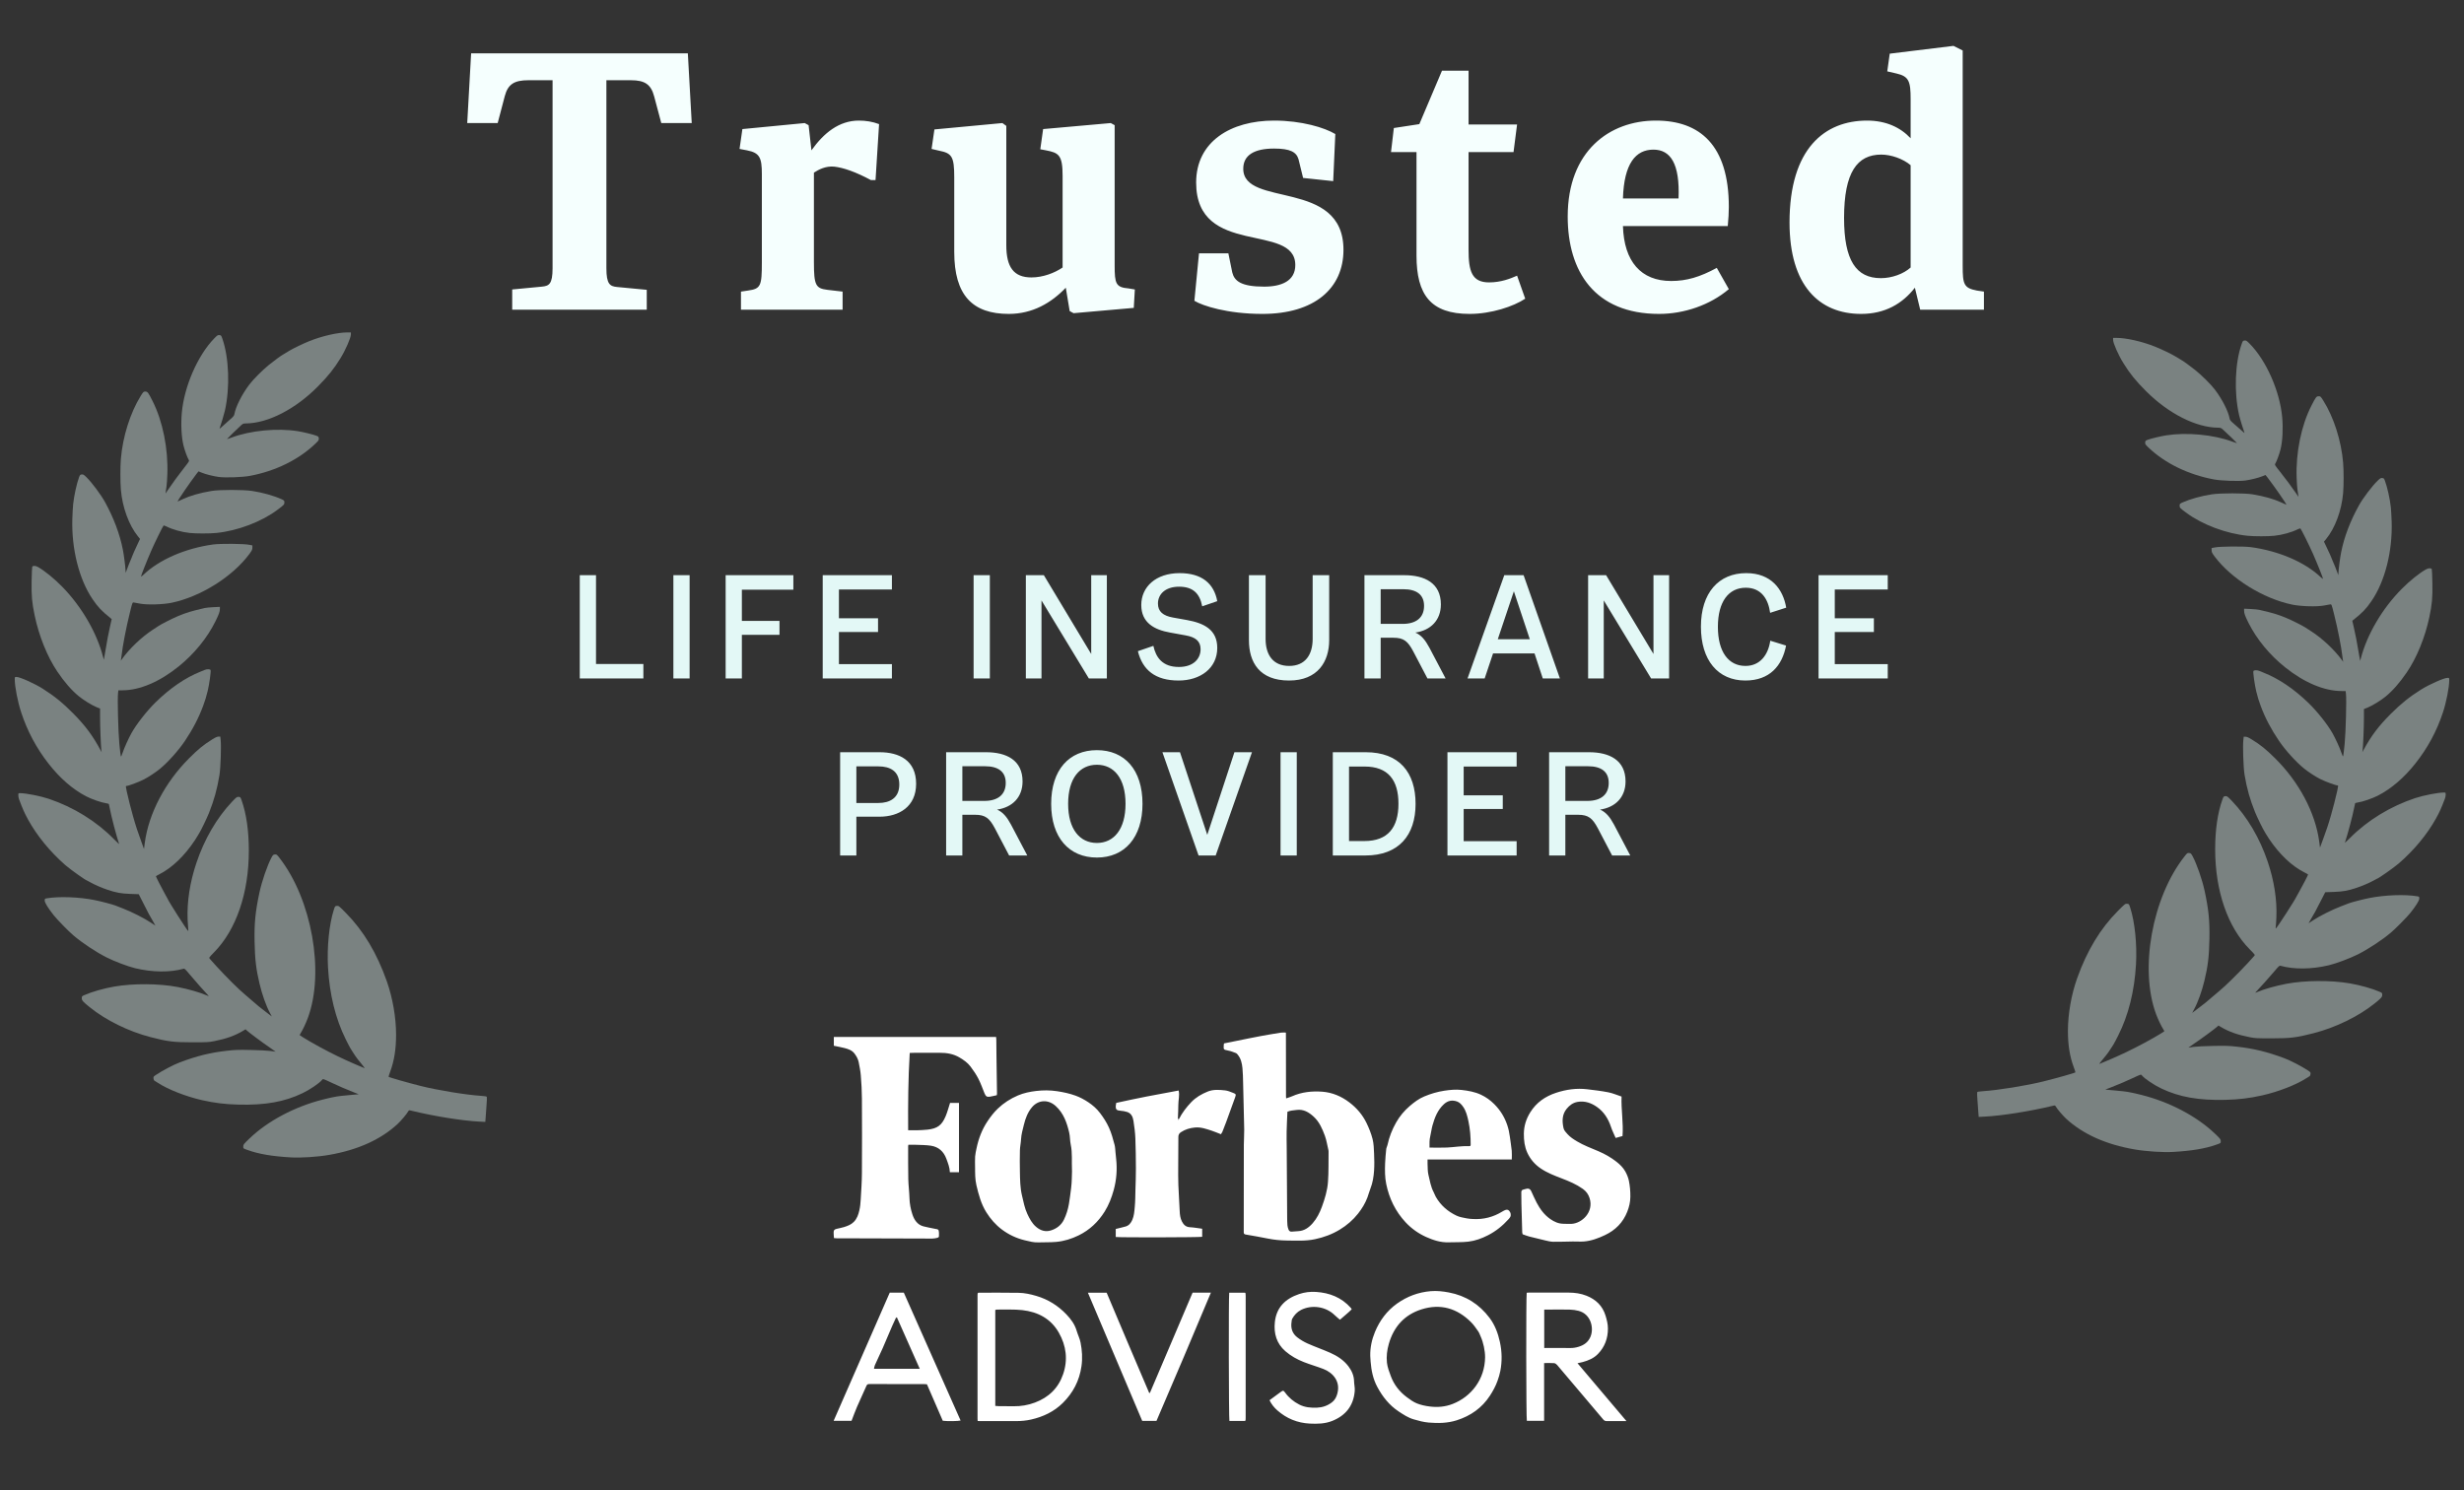 <svg width="167" height="101" viewBox="0 0 167 101" fill="none" xmlns="http://www.w3.org/2000/svg">
<rect x="0" y="0" width="167" height="101" fill="#333333" stroke="none"/>
<path opacity="0.4" d="M19.704 78.455C18.441 78.382 17.543 78.229 16.796 77.96C16.476 77.849 16.487 77.856 16.487 77.713C16.487 77.587 16.514 77.552 16.91 77.173C18.135 75.994 19.966 75.022 21.855 74.541C22.148 74.468 22.451 74.394 22.526 74.384C22.602 74.37 22.743 74.346 22.836 74.325C22.933 74.307 23.301 74.265 23.659 74.234L24.312 74.175L23.986 74.046C23.466 73.84 23.005 73.645 22.526 73.418C21.859 73.105 21.897 73.119 21.828 73.202C21.645 73.429 20.998 73.868 20.499 74.105C19.281 74.691 17.977 74.921 16.177 74.879C15.251 74.855 14.539 74.767 13.692 74.576C12.601 74.328 11.383 73.851 10.688 73.394C10.612 73.345 10.519 73.286 10.481 73.265C10.437 73.241 10.409 73.181 10.402 73.105C10.392 72.99 10.405 72.972 10.574 72.861C11.004 72.571 11.779 72.167 12.188 72.014C13.345 71.578 14.26 71.351 15.385 71.226C15.932 71.163 16.16 71.156 17.003 71.174C17.588 71.184 18.121 71.212 18.328 71.24C18.517 71.271 18.675 71.289 18.679 71.289C18.682 71.285 18.49 71.149 18.249 70.985C17.815 70.692 16.889 70.002 16.727 69.852L16.642 69.772L16.469 69.877C15.929 70.201 15.341 70.414 14.525 70.574C14.167 70.647 14.029 70.654 13.045 70.654C11.761 70.654 11.352 70.602 10.189 70.299C8.709 69.915 7.164 69.152 6.083 68.277C5.608 67.893 5.543 67.82 5.543 67.663C5.543 67.538 5.55 67.527 5.725 67.451C6.21 67.235 7.026 67.001 7.745 66.876C9.032 66.653 10.801 66.666 12.047 66.907C12.787 67.053 13.534 67.266 13.992 67.465C14.16 67.538 14.177 67.534 14.081 67.44C13.926 67.287 13.169 66.429 12.859 66.056C12.577 65.715 12.508 65.649 12.446 65.666C11.517 65.927 10.326 65.913 9.156 65.631C8.644 65.506 7.745 65.164 7.202 64.889C6.486 64.523 5.587 63.927 4.971 63.404C4.665 63.146 3.86 62.323 3.643 62.044C3.254 61.553 3.03 61.187 3.03 61.047C3.03 60.929 3.041 60.918 3.144 60.898C3.973 60.751 5.364 60.8 6.427 61.016C6.826 61.096 7.642 61.309 7.814 61.379C7.88 61.406 8.127 61.501 8.365 61.595C8.946 61.821 9.79 62.25 10.199 62.525C10.381 62.651 10.533 62.748 10.533 62.745C10.533 62.738 10.45 62.595 10.354 62.424C10.099 61.989 10.096 61.981 9.731 61.26L9.404 60.615L8.822 60.594C8.203 60.573 7.88 60.514 7.281 60.312C6.909 60.19 6.393 59.963 6.117 59.806C6.004 59.744 5.911 59.691 5.904 59.691C5.825 59.691 4.772 58.942 4.424 58.639C3.388 57.732 2.504 56.648 1.905 55.561C1.65 55.094 1.537 54.839 1.289 54.173C1.262 54.104 1.241 53.982 1.241 53.905C1.241 53.769 1.244 53.766 1.361 53.766C1.757 53.766 2.738 53.957 3.306 54.149C4.978 54.71 6.537 55.672 7.718 56.878C7.924 57.087 8.083 57.234 8.072 57.209C7.873 56.603 7.556 55.397 7.432 54.759C7.411 54.644 7.387 54.532 7.38 54.511C7.377 54.491 7.284 54.459 7.174 54.445C6.892 54.41 6.2 54.17 5.835 53.978C4.92 53.501 4.049 52.741 3.285 51.758C2.463 50.705 1.853 49.558 1.437 48.293C1.2 47.575 1 46.543 1 46.048C1 45.888 1 45.888 1.117 45.888C1.351 45.888 2.353 46.337 2.91 46.693C3.684 47.181 4.276 47.665 4.978 48.377C5.791 49.203 6.286 49.868 6.816 50.855L6.892 50.994L6.871 50.855C6.837 50.611 6.782 49.272 6.782 48.642V48.031L6.541 47.934C6.217 47.801 5.649 47.449 5.336 47.191C4.841 46.783 4.369 46.24 3.884 45.522C3.206 44.518 2.635 43.102 2.346 41.705C2.167 40.844 2.125 40.391 2.143 39.387C2.153 38.888 2.17 38.453 2.184 38.421C2.222 38.334 2.411 38.341 2.569 38.432C3.03 38.693 3.677 39.219 4.225 39.781C5.543 41.13 6.579 42.918 6.995 44.563L7.033 44.72L7.064 44.581C7.078 44.504 7.122 44.26 7.157 44.04C7.274 43.347 7.325 43.061 7.449 42.507L7.57 41.966L7.494 41.903C6.885 41.415 6.637 41.154 6.272 40.614C5.357 39.268 4.837 37.191 4.903 35.151C4.913 34.796 4.94 34.357 4.958 34.175C5.02 33.59 5.199 32.781 5.36 32.345C5.419 32.189 5.436 32.171 5.539 32.161C5.643 32.15 5.68 32.175 5.863 32.352C6.234 32.718 6.84 33.531 7.119 34.036C7.711 35.117 8.12 36.204 8.327 37.26C8.396 37.605 8.496 38.372 8.509 38.672L8.52 38.829L8.602 38.602C8.678 38.383 8.788 38.114 8.919 37.811C8.957 37.727 8.984 37.654 8.984 37.644C8.984 37.623 9.136 37.288 9.359 36.811L9.49 36.532L9.346 36.354C8.733 35.591 8.296 34.395 8.193 33.199C8.148 32.691 8.148 31.631 8.193 31.101C8.317 29.602 8.826 27.981 9.542 26.831C9.717 26.552 9.728 26.542 9.851 26.542C10.003 26.542 10.048 26.601 10.344 27.193C11.032 28.556 11.407 30.428 11.342 32.154C11.331 32.471 11.307 32.823 11.29 32.938C11.273 33.053 11.249 33.217 11.238 33.3L11.218 33.454L11.38 33.213C11.693 32.75 12.095 32.203 12.467 31.728C12.828 31.268 12.839 31.247 12.79 31.171C12.698 31.024 12.508 30.502 12.433 30.184C12.295 29.616 12.254 28.755 12.322 27.985C12.481 26.2 13.396 24.095 14.518 22.941C14.725 22.728 14.759 22.704 14.869 22.714C14.983 22.725 14.993 22.735 15.069 22.951C15.523 24.241 15.595 26.273 15.244 27.831C15.189 28.079 14.952 28.863 14.88 29.051C14.869 29.079 14.959 29.009 15.079 28.895C15.2 28.779 15.427 28.577 15.582 28.445C15.809 28.25 15.867 28.18 15.884 28.079C15.977 27.563 16.394 26.737 16.896 26.071C17.151 25.729 17.784 25.095 18.207 24.75C18.572 24.454 19.081 24.081 19.205 24.021C19.26 23.994 19.288 23.976 19.601 23.781C19.859 23.624 20.527 23.3 20.96 23.125C21.828 22.777 22.888 22.533 23.545 22.533H23.782V22.669C23.782 22.895 23.428 23.711 23.081 24.276C22.64 24.994 22.248 25.485 21.549 26.193C20.024 27.737 18.159 28.692 16.662 28.703C16.494 28.703 16.462 28.717 16.318 28.849C16.07 29.076 15.385 29.745 15.385 29.762C15.385 29.769 15.523 29.724 15.695 29.661C16.965 29.18 18.792 29.006 20.193 29.229C20.541 29.285 21.205 29.445 21.425 29.529C21.583 29.588 21.597 29.602 21.608 29.717C21.618 29.832 21.597 29.86 21.367 30.083C20.245 31.16 18.669 31.934 16.934 32.258C16.435 32.352 15.279 32.391 14.824 32.331C14.453 32.279 13.95 32.154 13.668 32.039L13.455 31.951L13.3 32.147C13.162 32.325 12.67 33.011 12.522 33.234C12.205 33.701 12.023 33.984 12.03 33.994C12.033 33.998 12.181 33.935 12.36 33.848C12.877 33.604 13.541 33.412 14.336 33.28C14.876 33.189 16.494 33.189 17.089 33.28C17.781 33.384 18.552 33.6 19.078 33.837C19.264 33.925 19.274 33.935 19.274 34.057C19.274 34.203 19.26 34.217 18.81 34.555C17.729 35.368 16.111 35.981 14.666 36.127C14.222 36.173 13.265 36.173 12.856 36.127C12.319 36.072 11.682 35.891 11.276 35.685C11.183 35.636 11.097 35.612 11.084 35.629C11.025 35.692 10.478 36.807 10.251 37.33C9.948 38.024 9.535 39.069 9.556 39.087C9.562 39.097 9.635 39.042 9.717 38.965C10.787 37.937 12.553 37.17 14.439 36.908C14.931 36.842 16.531 36.852 16.893 36.929L17.106 36.971V37.121C17.106 37.25 17.079 37.309 16.907 37.546C15.767 39.087 13.613 40.443 11.638 40.858C11.049 40.98 9.996 41.011 9.5 40.92C9.321 40.886 9.132 40.851 9.084 40.844C8.974 40.823 8.977 40.819 8.798 41.548C8.551 42.541 8.313 43.779 8.244 44.406C8.231 44.521 8.213 44.654 8.203 44.703L8.186 44.79L8.248 44.703C8.761 43.977 9.607 43.172 10.361 42.684C10.523 42.58 10.695 42.468 10.743 42.433C10.925 42.308 11.696 41.917 12.064 41.764C12.646 41.523 12.901 41.443 13.868 41.217C13.95 41.196 14.219 41.168 14.463 41.157L14.903 41.137V41.276C14.903 41.461 14.842 41.628 14.601 42.12C14.04 43.249 13.172 44.316 12.116 45.17C10.822 46.219 9.466 46.794 8.292 46.794H8.024L8 46.993C7.955 47.373 8.01 49.555 8.086 50.384C8.127 50.817 8.172 51.203 8.186 51.249C8.206 51.315 8.231 51.273 8.32 51.001C8.423 50.691 8.695 50.088 8.905 49.705C9.235 49.105 9.951 48.188 10.543 47.61C11.531 46.641 12.563 45.937 13.596 45.525C13.682 45.49 13.802 45.441 13.864 45.414C14.023 45.344 14.246 45.351 14.274 45.424C14.308 45.515 14.184 46.39 14.078 46.829C13.961 47.292 13.919 47.435 13.771 47.84C13.472 48.652 13.066 49.433 12.536 50.221C12.095 50.879 11.366 51.688 10.822 52.131C10.523 52.371 10.065 52.675 9.752 52.835C9.404 53.013 8.699 53.278 8.568 53.278C8.516 53.278 8.52 53.312 8.592 53.654C8.688 54.097 8.888 54.885 9.008 55.299C9.056 55.463 9.115 55.665 9.139 55.752C9.204 55.986 9.308 56.293 9.545 56.955L9.759 57.548L9.814 57.122C10.082 55.139 11.183 53.037 12.811 51.406C13.431 50.785 13.775 50.503 14.38 50.123C14.604 49.983 14.721 49.931 14.811 49.931H14.931L14.955 50.158C15.003 50.59 14.952 52.075 14.873 52.545C14.721 53.48 14.504 54.257 14.164 55.108C14.009 55.491 13.616 56.303 13.506 56.471C13.462 56.537 13.424 56.599 13.424 56.61C13.424 56.62 13.327 56.774 13.214 56.948C12.512 58.011 11.669 58.82 10.815 59.256C10.677 59.325 10.567 59.388 10.567 59.399C10.567 59.433 10.966 60.218 11.152 60.545C11.259 60.737 11.355 60.911 11.362 60.929C11.438 61.124 12.663 63.045 12.742 63.093C12.77 63.111 12.773 63.087 12.759 63.01C12.749 62.951 12.729 62.64 12.715 62.316C12.67 61.114 12.87 59.813 13.307 58.506C13.847 56.892 14.683 55.453 15.729 54.344C16.032 54.027 16.06 54.006 16.173 54.017C16.291 54.027 16.301 54.037 16.377 54.254C16.7 55.17 16.865 56.331 16.865 57.67C16.865 60.528 16.012 63.024 14.518 64.544C14.16 64.91 14.153 64.92 14.215 64.99C14.697 65.555 15.674 66.569 16.211 67.067C16.39 67.231 16.762 67.559 17.037 67.789C17.313 68.022 17.543 68.221 17.553 68.231C17.564 68.242 17.763 68.399 17.997 68.577L18.421 68.904L18.287 68.646C18.028 68.162 17.76 67.402 17.591 66.684C17.354 65.69 17.278 65.032 17.254 63.822C17.23 62.574 17.309 61.793 17.578 60.528C17.743 59.744 18.118 58.656 18.404 58.123C18.496 57.952 18.52 57.931 18.631 57.921C18.744 57.91 18.765 57.924 18.937 58.147C21.133 60.964 22.01 65.896 20.868 68.995C20.74 69.34 20.534 69.786 20.389 70.016C20.345 70.09 20.307 70.156 20.307 70.163C20.307 70.177 20.702 70.424 21.012 70.602C21.787 71.052 22.753 71.55 23.421 71.85C23.593 71.927 23.8 72.021 23.886 72.059C23.972 72.101 24.182 72.188 24.35 72.258C24.523 72.327 24.684 72.394 24.708 72.407C24.736 72.418 24.633 72.275 24.478 72.09C24.323 71.906 24.154 71.689 24.103 71.609C23.714 71.02 23.738 71.058 23.438 70.462C22.74 69.061 22.334 67.409 22.23 65.565C22.155 64.178 22.31 62.661 22.623 61.675C22.705 61.42 22.709 61.417 22.833 61.406C22.957 61.396 22.981 61.413 23.469 61.912C24.65 63.118 25.548 64.62 26.219 66.523C26.615 67.649 26.845 68.974 26.845 70.149C26.845 71.118 26.718 71.909 26.446 72.644C26.381 72.829 26.329 72.983 26.336 72.99C26.381 73.035 27.64 73.394 28.515 73.614C29.667 73.903 31.581 74.217 32.603 74.283C32.882 74.3 32.982 74.321 32.995 74.356C33.006 74.384 32.999 74.638 32.975 74.917C32.954 75.2 32.926 75.569 32.916 75.74L32.892 76.05L32.476 76.029C31.354 75.974 29.447 75.67 27.909 75.297C27.72 75.248 27.716 75.252 27.665 75.339C27.565 75.52 27.183 75.97 26.956 76.183C25.82 77.239 24.261 77.946 22.32 78.284C21.525 78.424 20.386 78.497 19.704 78.455Z" fill="#E3F8F6"/>
<path d="M41.099 5.438V18.183C41.099 19.262 41.339 19.407 41.819 19.454L43.835 19.646V20.991H34.715V19.622L36.731 19.43C37.211 19.383 37.451 19.262 37.451 18.183V5.438H35.819C34.859 5.438 34.427 5.702 34.211 6.518L33.731 8.342H31.667L31.931 3.614H46.619L46.883 8.342H44.819L44.339 6.542C44.123 5.726 43.715 5.438 42.755 5.438H41.099ZM55.164 11.703V17.774C55.164 19.334 55.284 19.55 56.076 19.646L57.108 19.767V20.991H50.22V19.767L50.7 19.695C51.564 19.575 51.636 19.383 51.636 17.774V11.799C51.636 10.694 51.492 10.358 50.628 10.191L50.124 10.095L50.316 8.75L54.54 8.342L54.804 8.486L54.996 10.191C55.836 9.014 56.868 8.174 58.212 8.174C58.668 8.174 59.148 8.246 59.58 8.414L59.34 12.207H59.028C57.996 11.655 57.18 11.367 56.532 11.294C55.956 11.246 55.5 11.486 55.164 11.703ZM75.547 8.486V17.991C75.547 19.215 75.619 19.479 76.483 19.55L76.915 19.622L76.843 20.87L72.763 21.23L72.499 21.087L72.235 19.503C71.251 20.535 69.979 21.279 68.371 21.279C65.923 21.279 64.675 20.03 64.675 17.078V12.014C64.675 10.598 64.507 10.383 63.643 10.214L63.139 10.095L63.331 8.774L67.939 8.342L68.203 8.534V16.622C68.203 18.11 68.707 18.806 69.907 18.806C70.699 18.806 71.491 18.494 72.019 18.134V11.918C72.019 10.502 71.755 10.358 70.891 10.191L70.507 10.118L70.699 8.75L75.283 8.342L75.547 8.486ZM90.359 12.278L88.319 12.062L88.007 10.79C87.862 10.31 87.454 10.07 86.35 10.07C85.031 10.07 84.263 10.502 84.263 11.438C84.263 14.102 91.055 12.086 91.055 16.934C91.055 19.55 89.087 21.279 85.558 21.279C83.183 21.279 81.502 20.727 80.951 20.39L81.263 17.174H83.254L83.519 18.471C83.662 19.047 84.118 19.43 85.678 19.43C86.855 19.43 87.79 19.047 87.79 17.966C87.79 15.062 81.07 17.462 81.07 12.374C81.07 9.59 83.422 8.174 86.35 8.174C88.222 8.174 89.782 8.654 90.502 9.086L90.359 12.278ZM102.821 18.686L103.373 20.247C102.581 20.774 101.069 21.279 99.605 21.279C96.965 21.279 96.005 19.983 96.005 17.319V10.31H94.277L94.469 8.678L96.197 8.414L97.733 4.79H99.533V8.438H102.821L102.581 10.31H99.533V16.934C99.533 18.375 99.749 19.142 100.925 19.142C101.741 19.142 102.389 18.878 102.821 18.686ZM116.357 18.159L117.173 19.599C115.901 20.678 114.149 21.279 112.445 21.279C108.077 21.279 106.253 18.398 106.253 14.678C106.253 10.239 109.085 8.174 112.229 8.174C115.205 8.174 117.173 9.83 117.173 14.03C117.173 14.367 117.149 14.847 117.101 15.326H109.997C110.069 17.727 111.221 19.047 113.261 19.047C114.317 19.047 115.205 18.782 116.357 18.159ZM109.997 13.454H113.765C113.861 11.079 113.213 10.143 112.061 10.143C110.861 10.143 110.069 11.079 109.997 13.454ZM134.463 20.991H130.143L129.783 19.503C128.943 20.582 127.767 21.279 126.135 21.279C123.303 21.279 121.287 19.358 121.287 15.086C121.287 10.046 123.687 8.174 126.543 8.174C127.815 8.174 128.799 8.63 129.495 9.374V6.71C129.495 5.51 129.375 5.174 128.535 4.982L127.911 4.838L128.079 3.638L132.399 3.11L133.023 3.422V18.015C133.023 19.262 133.095 19.526 133.983 19.695L134.463 19.767V20.991ZM129.495 18.134V11.198C128.991 10.767 128.175 10.479 127.503 10.479C125.871 10.479 124.983 11.678 124.983 14.774C124.983 17.654 125.799 18.855 127.479 18.855C128.223 18.855 129.015 18.567 129.495 18.134Z" fill="#F5FFFE"/>
<path d="M43.605 45.011V45.99H39.295V38.99H40.395V45.011H43.605ZM45.639 38.99H46.739V45.99H45.639V38.99ZM49.181 45.99V38.99H53.771V39.971H50.281V42.09H52.831V43.031H50.281V45.99H49.181ZM60.45 45.02V45.99H55.76V38.99H60.45V39.961H56.859V41.91H59.51V42.84H56.859V45.02H60.45ZM65.987 38.99H67.087V45.99H65.987V38.99ZM69.528 38.99H70.748L73.958 44.331V38.99H75.018V45.99H73.798L70.588 40.7V45.99H69.528V38.99ZM79.881 46.13C78.301 46.13 77.441 45.42 77.121 44.141L78.171 43.781C78.341 44.56 78.781 45.211 79.901 45.211C80.921 45.211 81.371 44.62 81.371 44.011C81.371 43.461 81.031 43.191 80.361 43.071L79.311 42.88C78.231 42.691 77.351 42.211 77.351 41.011C77.351 39.781 78.341 38.85 79.951 38.85C81.461 38.85 82.281 39.56 82.501 40.751L81.481 41.1C81.311 40.211 80.841 39.77 79.911 39.77C78.971 39.77 78.481 40.291 78.481 40.91C78.481 41.45 78.821 41.74 79.501 41.861L80.451 42.031C81.601 42.24 82.501 42.681 82.501 43.92C82.501 45.3 81.351 46.13 79.881 46.13ZM84.647 38.99H85.777V43.31C85.777 44.361 86.257 45.141 87.377 45.141C88.477 45.141 88.967 44.361 88.967 43.31V38.99H90.087V43.391C90.087 44.84 89.317 46.13 87.367 46.13C85.367 46.13 84.647 44.901 84.647 43.391V38.99ZM92.477 38.99H95.177C96.557 38.99 97.657 39.52 97.657 40.971C97.657 42.041 96.967 42.73 95.927 42.88C96.327 43.05 96.597 43.38 96.877 43.901L97.977 45.99H96.747L95.777 44.141C95.417 43.471 95.147 43.23 94.437 43.23H93.577V45.99H92.477V38.99ZM95.067 42.291C95.977 42.291 96.517 41.87 96.517 41.071C96.517 40.3 95.997 39.941 95.117 39.941H93.577V42.291H95.067ZM99.464 45.99L101.954 38.99H103.264L105.724 45.99H104.564L104.004 44.291H101.194L100.624 45.99H99.464ZM101.514 43.331H103.684L102.604 40.081L101.514 43.331ZM107.636 38.99H108.856L112.066 44.331V38.99H113.126V45.99H111.906L108.696 40.7V45.99H107.636V38.99ZM118.292 46.13C116.432 46.13 115.282 44.751 115.282 42.48C115.282 40.181 116.492 38.85 118.352 38.85C120.052 38.85 120.852 39.95 121.062 41.191L119.972 41.541C119.852 40.651 119.402 39.84 118.322 39.84C117.162 39.84 116.432 40.781 116.432 42.49C116.432 44.191 117.152 45.141 118.302 45.141C119.282 45.141 119.842 44.401 119.982 43.431L121.052 43.761C120.792 45.12 119.952 46.13 118.292 46.13ZM127.944 45.02V45.99H123.254V38.99H127.944V39.961H124.354V41.91H127.004V42.84H124.354V45.02H127.944ZM56.941 57.99V50.99H59.611C60.941 50.99 62.091 51.541 62.091 53.13C62.091 54.691 60.921 55.361 59.601 55.361H58.041V57.99H56.941ZM59.541 51.95H58.041V54.431H59.541C60.281 54.431 60.951 54.111 60.951 53.181C60.951 52.251 60.301 51.95 59.541 51.95ZM64.125 50.99H66.825C68.205 50.99 69.305 51.52 69.305 52.971C69.305 54.041 68.615 54.73 67.575 54.88C67.975 55.05 68.245 55.38 68.525 55.901L69.625 57.99H68.395L67.425 56.141C67.065 55.471 66.795 55.23 66.085 55.23H65.225V57.99H64.125V50.99ZM66.715 54.291C67.625 54.291 68.165 53.87 68.165 53.071C68.165 52.3 67.645 51.941 66.765 51.941H65.225V54.291H66.715ZM74.344 58.13C72.464 58.13 71.244 56.781 71.244 54.49C71.244 52.181 72.464 50.85 74.344 50.85C76.214 50.85 77.434 52.17 77.434 54.49C77.434 56.781 76.214 58.13 74.344 58.13ZM74.344 57.141C75.494 57.141 76.284 56.211 76.284 54.49C76.284 52.751 75.494 51.84 74.344 51.84C73.184 51.84 72.394 52.751 72.394 54.49C72.394 56.211 73.184 57.141 74.344 57.141ZM84.854 50.99L82.394 57.99H81.234L78.784 50.99H79.974L81.824 56.59L83.664 50.99H84.854ZM86.79 50.99H87.89V57.99H86.79V50.99ZM92.562 50.99C94.852 50.99 95.942 52.37 95.942 54.49C95.942 56.611 94.812 57.99 92.542 57.99H90.332V50.99H92.562ZM92.472 57.011C94.072 57.011 94.782 56.09 94.782 54.48C94.782 52.87 94.072 51.961 92.492 51.961H91.432V57.011H92.472ZM102.792 57.02V57.99H98.102V50.99H102.792V51.961H99.202V53.91H101.852V54.84H99.202V57.02H102.792ZM104.993 50.99H107.693C109.073 50.99 110.173 51.52 110.173 52.971C110.173 54.041 109.483 54.73 108.443 54.88C108.843 55.05 109.113 55.38 109.393 55.901L110.493 57.99H109.263L108.293 56.141C107.933 55.471 107.663 55.23 106.953 55.23H106.093V57.99H104.993V50.99ZM107.583 54.291C108.493 54.291 109.033 53.87 109.033 53.071C109.033 52.3 108.513 51.941 107.633 51.941H106.093V54.291H107.583Z" fill="#E3F8F6"/>
<path d="M70.232 73.952C70.698 73.897 71.17 73.896 71.647 73.969C72.073 74.034 72.49 74.122 72.889 74.267C73.194 74.377 73.491 74.536 73.762 74.717C74.057 74.915 74.33 75.15 74.55 75.441C74.786 75.752 74.996 76.073 75.159 76.433C75.332 76.813 75.436 77.209 75.542 77.607C75.584 77.763 75.585 77.931 75.602 78.094C75.618 78.249 75.632 78.404 75.648 78.558C75.726 79.27 75.673 79.969 75.484 80.663C75.341 81.183 75.151 81.676 74.867 82.132C74.428 82.832 73.846 83.381 73.102 83.744C72.626 83.976 72.125 84.133 71.592 84.183C71.187 84.221 70.783 84.201 70.379 84.217C70.063 84.23 69.768 84.149 69.466 84.077C68.893 83.941 68.371 83.695 67.902 83.343C67.479 83.026 67.136 82.632 66.854 82.184C66.497 81.618 66.329 80.986 66.178 80.346C66.082 79.936 66.089 79.519 66.087 79.102L66.086 79.101C66.086 78.867 66.074 78.632 66.089 78.401C66.102 78.218 66.145 78.036 66.182 77.856C66.318 77.193 66.553 76.57 66.931 76.004C67.136 75.697 67.359 75.406 67.625 75.151C68.026 74.767 68.483 74.474 68.993 74.256C69.39 74.086 69.812 74.002 70.232 73.952ZM99.058 73.883C99.511 73.935 99.964 74.013 100.378 74.209C100.709 74.365 101.007 74.576 101.271 74.841C101.478 75.049 101.659 75.272 101.811 75.522C102.098 75.995 102.264 76.507 102.332 77.054C102.372 77.369 102.428 77.684 102.459 78C102.477 78.187 102.463 78.376 102.463 78.597H96.753C96.753 78.71 96.749 78.808 96.754 78.904C96.769 79.148 96.754 79.401 96.813 79.636C96.912 80.032 96.969 80.442 97.166 80.81C97.222 80.914 97.256 81.03 97.315 81.132C97.645 81.708 98.129 82.127 98.722 82.407C98.93 82.506 99.173 82.54 99.403 82.588C99.542 82.618 99.687 82.624 99.829 82.632C100.545 82.673 101.209 82.503 101.819 82.127C101.857 82.104 101.897 82.081 101.937 82.06C102.103 81.977 102.199 81.981 102.286 82.076C102.394 82.192 102.427 82.371 102.357 82.496C102.328 82.549 102.287 82.596 102.247 82.641C101.844 83.089 101.381 83.465 100.843 83.737C100.426 83.95 99.982 84.112 99.519 84.166C99.079 84.218 98.632 84.197 98.188 84.212C97.643 84.232 97.137 84.065 96.657 83.85C96.133 83.614 95.664 83.281 95.265 82.854C94.577 82.116 94.157 81.247 93.954 80.267C93.858 79.801 93.859 79.327 93.877 78.855C93.89 78.533 93.92 78.213 93.953 77.892C93.963 77.799 94.017 77.711 94.037 77.617C94.153 77.076 94.352 76.566 94.625 76.087C94.868 75.662 95.175 75.291 95.55 74.971C95.853 74.713 96.167 74.475 96.534 74.323C96.971 74.141 97.421 74.006 97.892 73.935C98.281 73.876 98.668 73.839 99.058 73.883ZM105.467 74.076C106.153 73.85 106.854 73.752 107.574 73.837C108.053 73.894 108.534 73.951 109.007 74.044C109.307 74.103 109.594 74.23 109.903 74.332C109.869 75.225 110.035 76.099 109.968 77.008C109.813 77.051 109.672 77.09 109.502 77.137C109.389 76.871 109.264 76.63 109.181 76.376C109.002 75.834 108.705 75.368 108.244 75.042C107.858 74.768 107.412 74.605 106.913 74.695C106.604 74.751 106.373 74.927 106.181 75.162C105.859 75.559 105.87 76.021 105.971 76.48C106.004 76.628 106.136 76.764 106.245 76.885C106.425 77.084 106.649 77.228 106.88 77.367C107.343 77.644 107.846 77.829 108.34 78.039C108.774 78.224 109.184 78.458 109.556 78.749C109.793 78.934 110.012 79.15 110.158 79.412C110.267 79.61 110.357 79.829 110.402 80.049C110.473 80.404 110.504 80.768 110.499 81.133C110.495 81.484 110.417 81.814 110.289 82.139C109.999 82.874 109.483 83.391 108.777 83.724C108.321 83.939 107.851 84.117 107.344 84.156C107.097 84.174 106.846 84.152 106.597 84.156C106.153 84.161 105.709 84.182 105.266 84.175C105.078 84.171 104.889 84.12 104.703 84.077C104.348 83.996 103.994 83.909 103.642 83.818C103.494 83.779 103.351 83.72 103.2 83.668C103.191 83.627 103.172 83.585 103.17 83.54C103.149 82.891 103.13 82.244 103.115 81.595C103.108 81.346 103.118 81.096 103.108 80.847C103.103 80.719 103.145 80.65 103.273 80.63C103.345 80.618 103.416 80.585 103.489 80.576C103.633 80.558 103.718 80.613 103.778 80.74C103.901 81.004 104.016 81.273 104.152 81.531C104.379 81.96 104.662 82.347 105.067 82.631C105.338 82.821 105.627 82.952 105.963 82.955C106.144 82.957 106.326 82.969 106.506 82.961C107.206 82.93 108.037 82.171 107.737 81.22C107.651 80.948 107.499 80.748 107.275 80.588C106.837 80.277 106.346 80.07 105.849 79.88C105.362 79.694 104.876 79.508 104.438 79.214C104.028 78.94 103.717 78.579 103.515 78.138C103.332 77.738 103.278 77.306 103.281 76.862C103.284 76.325 103.437 75.847 103.718 75.396C104.133 74.729 104.734 74.318 105.467 74.076ZM87.154 69.999C87.156 70.852 87.156 71.706 87.158 72.559C87.158 73.148 87.159 73.737 87.16 74.325C87.16 74.362 87.167 74.397 87.17 74.454C87.314 74.405 87.448 74.368 87.573 74.312C88.225 74.022 88.918 73.951 89.615 74.002C90.295 74.053 90.91 74.311 91.46 74.731C91.954 75.108 92.346 75.567 92.615 76.119C92.784 76.468 92.931 76.837 93.027 77.211C93.107 77.526 93.115 77.863 93.129 78.191C93.146 78.575 93.155 78.962 93.129 79.345C93.102 79.759 93.038 80.171 92.883 80.564C92.805 80.759 92.754 80.966 92.681 81.163C92.531 81.566 92.309 81.93 92.044 82.266C91.699 82.704 91.279 83.063 90.803 83.352C90.284 83.667 89.72 83.876 89.125 84.001C88.491 84.135 87.848 84.097 87.208 84.09C86.775 84.085 86.344 84.041 85.917 83.955C85.424 83.856 84.926 83.769 84.43 83.684C84.335 83.668 84.297 83.627 84.296 83.538V83.425C84.298 81.485 84.299 79.545 84.302 77.605C84.302 77.259 84.333 76.912 84.328 76.566C84.308 75.509 84.281 74.453 84.253 73.397C84.244 73.065 84.242 72.731 84.208 72.402C84.176 72.076 84.105 71.756 83.887 71.492C83.855 71.453 83.819 71.403 83.774 71.387C83.602 71.323 83.428 71.248 83.248 71.216C82.874 71.148 82.942 71.125 82.941 70.834C82.941 70.805 82.951 70.776 82.961 70.728C83.264 70.667 83.57 70.605 83.874 70.544C84.406 70.437 84.937 70.326 85.471 70.227C85.91 70.144 86.352 70.074 86.793 70.002C86.881 69.988 86.972 69.994 87.062 69.99C87.093 69.993 87.123 69.996 87.154 69.999ZM67.526 70.47C67.53 70.847 67.531 71.225 67.537 71.602C67.547 72.445 67.562 73.289 67.573 74.132C67.573 74.161 67.564 74.192 67.558 74.24C67.394 74.276 67.23 74.32 67.063 74.345C66.884 74.372 66.804 74.303 66.722 74.102C66.588 73.771 66.47 73.432 66.308 73.117C66.161 72.831 65.976 72.563 65.784 72.305C65.585 72.037 65.313 71.848 65.025 71.679C64.615 71.437 64.17 71.364 63.705 71.365C63.101 71.367 62.497 71.365 61.893 71.367C61.82 71.367 61.746 71.373 61.658 71.376C61.553 73.121 61.538 74.854 61.551 76.617C61.75 76.617 61.943 76.623 62.135 76.617C62.376 76.608 62.62 76.601 62.859 76.575C63.536 76.499 63.83 76.281 64.091 75.667C64.213 75.379 64.29 75.072 64.391 74.761H64.996V79.462H64.379C64.368 79.137 64.25 78.845 64.141 78.549C63.96 78.055 63.615 77.745 63.099 77.664C62.773 77.614 62.438 77.616 62.107 77.602C61.928 77.594 61.749 77.6 61.564 77.6C61.557 77.651 61.55 77.68 61.55 77.708C61.552 78.448 61.544 79.189 61.56 79.928C61.569 80.356 61.629 80.783 61.64 81.211C61.649 81.594 61.723 81.967 61.84 82.323C61.96 82.686 62.172 83.017 62.58 83.128C62.84 83.2 63.111 83.237 63.374 83.297C63.466 83.318 63.597 83.308 63.621 83.422C63.649 83.552 63.642 83.691 63.636 83.825C63.635 83.853 63.578 83.895 63.541 83.904C63.426 83.93 63.308 83.958 63.191 83.958C61.545 83.956 59.9 83.948 58.253 83.943C57.762 83.941 57.272 83.943 56.781 83.943C56.7 83.943 56.62 83.932 56.523 83.926C56.514 83.789 56.498 83.67 56.5 83.551C56.502 83.388 56.541 83.342 56.703 83.299C56.869 83.256 57.041 83.231 57.203 83.179C57.443 83.102 57.674 83.022 57.866 82.83C58.091 82.604 58.179 82.327 58.245 82.039C58.298 81.811 58.321 81.572 58.334 81.337C58.37 80.727 58.414 80.118 58.417 79.507C58.428 77.831 58.427 76.155 58.417 74.479C58.415 73.951 58.384 73.423 58.342 72.897C58.319 72.596 58.256 72.297 58.199 72.001C58.157 71.786 58.048 71.596 57.918 71.421C57.751 71.196 57.5 71.112 57.246 71.045C57.013 70.984 56.773 70.943 56.513 70.888L56.514 70.887V70.291H67.511C67.516 70.354 67.525 70.412 67.526 70.47ZM81.856 73.992C82.234 73.838 82.641 73.871 83.035 73.914C83.215 73.934 83.391 74.01 83.562 74.077C83.774 74.16 83.785 74.18 83.71 74.391C83.513 74.948 83.31 75.502 83.106 76.057C83.025 76.276 82.94 76.495 82.852 76.712C82.827 76.772 82.786 76.825 82.749 76.885C82.536 76.803 82.34 76.715 82.138 76.65C81.766 76.529 81.396 76.392 80.993 76.429C80.649 76.461 80.328 76.555 80.038 76.747C79.924 76.823 79.865 76.921 79.865 77.061C79.863 77.702 79.856 78.343 79.855 78.985C79.854 79.429 79.847 79.876 79.864 80.32C79.885 80.906 79.931 81.491 79.954 82.078C79.963 82.333 79.992 82.579 80.11 82.807C80.221 83.02 80.371 83.173 80.64 83.188C80.915 83.202 81.187 83.254 81.479 83.291V83.838C81.329 83.879 75.878 83.891 75.621 83.85V83.306C75.853 83.249 76.075 83.202 76.291 83.139C76.515 83.073 76.644 82.911 76.74 82.698C76.866 82.412 76.882 82.11 76.91 81.812C76.948 81.422 76.945 81.027 76.956 80.635C76.97 80.16 76.989 79.685 76.987 79.21C76.984 78.523 76.978 77.836 76.95 77.151C76.933 76.759 76.883 76.368 76.822 75.981C76.781 75.722 76.681 75.471 76.398 75.378C76.25 75.33 76.093 75.304 75.938 75.292C75.68 75.274 75.606 75.205 75.623 74.95C75.628 74.892 75.642 74.832 75.654 74.761C77.056 74.45 78.464 74.177 79.885 73.922C79.961 74.265 79.859 74.581 79.862 74.9C79.864 75.216 79.842 75.533 79.831 75.849C79.841 75.874 79.849 75.899 79.858 75.924C79.875 75.899 79.893 75.874 79.91 75.849H79.909C80.125 75.427 80.409 75.057 80.736 74.713C81.053 74.381 81.441 74.16 81.856 73.992ZM87.882 75.239C87.667 75.266 87.451 75.275 87.258 75.362L87.256 75.361C87.237 75.816 87.212 76.258 87.203 76.7C87.194 77.069 87.206 77.439 87.208 77.809C87.218 79.376 87.228 80.943 87.239 82.511C87.24 82.692 87.242 82.874 87.257 83.054C87.266 83.154 87.296 83.257 87.333 83.352C87.371 83.448 87.445 83.5 87.559 83.487C87.699 83.471 87.841 83.463 87.983 83.456C88.402 83.437 88.711 83.211 88.972 82.912C89.255 82.588 89.445 82.208 89.593 81.805C89.793 81.259 89.962 80.698 90.005 80.121C90.056 79.438 90.035 78.75 90.045 78.064C90.045 78.034 90.044 78.003 90.037 77.974C89.952 77.645 89.915 77.308 89.794 76.986C89.616 76.507 89.42 76.045 89.033 75.692C88.706 75.394 88.353 75.178 87.882 75.239ZM71.552 74.973C71.044 74.51 70.381 74.554 69.96 75.036C69.66 75.382 69.498 75.81 69.392 76.256C69.317 76.572 69.221 76.883 69.204 77.213C69.192 77.466 69.134 77.717 69.126 77.969C69.114 78.451 69.115 78.934 69.125 79.417C69.136 79.962 69.139 80.51 69.267 81.043C69.367 81.461 69.443 81.888 69.626 82.281C69.778 82.606 69.942 82.926 70.226 83.166C70.519 83.415 70.853 83.523 71.221 83.408C71.61 83.288 71.929 83.048 72.109 82.677C72.271 82.342 72.382 81.989 72.447 81.612C72.51 81.241 72.555 80.867 72.601 80.495C72.65 80.1 72.643 79.698 72.657 79.383L72.656 79.384C72.627 78.73 72.691 78.156 72.57 77.589C72.513 77.323 72.528 77.04 72.466 76.776C72.309 76.103 72.087 75.46 71.552 74.973ZM98.751 74.665C98.421 74.549 98.128 74.606 97.866 74.846C97.436 75.238 97.238 75.754 97.087 76.293C97.02 76.533 96.996 76.785 96.936 77.028C96.874 77.278 96.885 77.528 96.887 77.791C97.297 77.791 97.688 77.806 98.076 77.787C98.576 77.763 99.073 77.671 99.576 77.694C99.597 77.695 99.62 77.686 99.657 77.679L99.658 77.678C99.666 77.642 99.676 77.621 99.676 77.599C99.679 77.059 99.637 76.521 99.522 75.993C99.448 75.656 99.369 75.313 99.162 75.021C99.053 74.868 98.933 74.73 98.751 74.665Z" fill="white"/>
<path d="M79.909 75.849C79.892 75.874 79.874 75.899 79.857 75.924C79.847 75.899 79.839 75.874 79.83 75.849C79.857 75.849 79.883 75.849 79.909 75.849Z" fill="white"/>
<path d="M89.192 87.574C90.115 87.634 90.925 87.949 91.553 88.656C91.572 88.677 91.586 88.705 91.615 88.751C91.358 89.013 91.064 89.233 90.816 89.46C90.685 89.346 90.562 89.248 90.448 89.138C89.859 88.567 88.912 88.425 88.179 88.796C87.912 88.931 87.724 89.141 87.581 89.395C87.547 89.457 87.547 89.539 87.536 89.613C87.47 90.034 87.589 90.397 87.927 90.656C88.14 90.82 88.379 90.962 88.624 91.071C89.123 91.293 89.64 91.474 90.14 91.693C90.628 91.907 91.074 92.194 91.399 92.628C91.616 92.919 91.764 93.244 91.773 93.621C91.777 93.844 91.837 94.069 91.819 94.29C91.739 95.279 91.215 95.949 90.299 96.317C89.804 96.515 89.285 96.526 88.762 96.499C87.926 96.455 87.195 96.154 86.569 95.601C86.353 95.411 86.175 95.188 86.042 94.916C86.312 94.717 86.559 94.531 86.81 94.351C86.959 94.244 86.993 94.249 87.101 94.399C87.354 94.749 87.681 95.017 88.06 95.21C88.431 95.4 88.843 95.438 89.257 95.421C89.629 95.406 89.965 95.292 90.262 95.067C90.421 94.946 90.529 94.792 90.598 94.599C90.939 93.647 90.302 93.031 89.698 92.799C89.26 92.631 88.808 92.502 88.371 92.331C87.916 92.153 87.488 91.915 87.117 91.593C86.52 91.075 86.326 90.394 86.403 89.633C86.505 88.618 87.125 88.029 88.053 87.718C88.421 87.595 88.804 87.548 89.192 87.574ZM96.969 87.523C97.385 87.489 97.787 87.533 98.198 87.611C99.347 87.829 100.258 88.41 100.953 89.33C101.319 89.814 101.528 90.375 101.658 90.972C101.801 91.63 101.812 92.281 101.686 92.937C101.642 93.163 101.572 93.388 101.494 93.606C101.368 93.96 101.188 94.29 100.983 94.606C100.438 95.444 99.67 95.978 98.728 96.278C98.106 96.475 97.471 96.484 96.828 96.43C96.481 96.401 96.148 96.309 95.819 96.214C95.443 96.106 95.114 95.888 94.79 95.673C94.16 95.255 93.704 94.68 93.349 94.018C93.06 93.48 92.941 92.898 92.894 92.296C92.884 92.169 92.879 92.041 92.87 91.914C92.857 91.346 92.979 90.795 93.191 90.284C93.51 89.516 93.995 88.856 94.686 88.364C95.373 87.876 96.129 87.594 96.969 87.523ZM65.106 96.293C64.936 96.338 64.218 96.348 63.898 96.309C63.545 95.496 63.188 94.673 62.825 93.836C62.77 93.832 62.711 93.824 62.654 93.824C61.423 93.822 60.192 93.82 58.96 93.819C58.776 93.819 58.765 93.841 58.689 94.017C58.491 94.473 58.277 94.92 58.08 95.376C57.95 95.679 57.839 95.99 57.714 96.313H56.5C57.769 93.413 59.032 90.529 60.302 87.626H61.258C62.54 90.514 63.822 93.404 65.106 96.293ZM69.044 87.635C69.449 87.642 69.846 87.73 70.24 87.846C71.04 88.082 71.716 88.508 72.287 89.109C72.591 89.428 72.845 89.777 72.972 90.21C73.051 90.481 73.185 90.738 73.237 91.011C73.34 91.539 73.377 92.067 73.297 92.616C73.156 93.596 72.727 94.413 72.039 95.096C71.442 95.689 70.703 96.039 69.884 96.225C69.552 96.3 69.214 96.331 68.874 96.331H66.407C66.364 96.331 66.32 96.326 66.262 96.323C66.258 96.26 66.253 96.21 66.253 96.16V87.806C66.253 87.761 66.258 87.716 66.261 87.67C66.275 87.657 66.291 87.645 66.306 87.631V87.628C67.218 87.628 68.132 87.618 69.044 87.635ZM106.317 87.621C106.731 87.621 107.139 87.679 107.523 87.831C108.156 88.081 108.612 88.51 108.818 89.183C108.905 89.47 108.979 89.757 108.979 90.057C108.979 90.718 108.767 91.3 108.303 91.779C108.015 92.076 107.647 92.228 107.256 92.332C107.156 92.358 107.056 92.376 106.917 92.408C108.025 93.716 109.111 95.001 110.235 96.33H109.893C109.561 96.33 109.228 96.326 108.897 96.331C108.798 96.332 108.73 96.302 108.665 96.225C108.107 95.561 107.545 94.899 106.984 94.237C106.502 93.667 106.022 93.094 105.536 92.527C105.487 92.469 105.405 92.409 105.334 92.403C105.119 92.386 104.9 92.397 104.654 92.397V96.313H103.483C103.437 96.16 103.426 87.893 103.474 87.629C103.528 87.626 103.587 87.619 103.645 87.619C104.535 87.619 105.426 87.62 106.317 87.621ZM84.418 87.668L84.427 87.849C84.427 90.597 84.427 93.347 84.426 96.095C84.426 96.156 84.422 96.216 84.419 96.277C84.407 96.291 84.396 96.305 84.384 96.319H83.324C83.282 96.146 83.266 87.971 83.311 87.627H84.383C84.395 87.641 84.406 87.655 84.418 87.668ZM80.241 91.967C79.628 93.412 79.007 94.854 78.382 96.316H77.415C76.192 93.431 74.967 90.539 73.734 87.628H75.005C75.95 89.895 76.927 92.156 77.889 94.424C77.904 94.422 77.92 94.42 77.937 94.418C78.9 92.155 79.864 89.891 80.828 87.626L82.07 87.624C81.455 89.085 80.852 90.528 80.241 91.967ZM99.698 89.621C98.751 88.68 97.627 88.35 96.342 88.757C95.187 89.123 94.465 89.931 94.13 91.091C94.01 91.509 93.955 91.941 94.001 92.367C94.036 92.68 94.154 92.988 94.266 93.288C94.481 93.868 94.854 94.34 95.349 94.71C95.564 94.871 95.791 95.035 96.037 95.134C96.305 95.24 96.593 95.301 96.886 95.339C97.426 95.409 97.942 95.367 98.455 95.168C99.721 94.676 100.64 93.489 100.653 92.005C100.656 91.57 100.535 90.997 100.358 90.606C100.302 90.485 100.261 90.352 100.186 90.244C100.034 90.028 99.884 89.805 99.698 89.621ZM67.57 88.771C67.534 88.771 67.499 88.787 67.456 88.796V95.3L67.457 95.301C67.529 95.307 67.6 95.317 67.672 95.317C68.012 95.32 68.351 95.32 68.691 95.325C69.193 95.332 69.677 95.25 70.149 95.073C71.079 94.723 71.73 94.095 72.053 93.154C72.39 92.173 72.267 91.218 71.76 90.33C71.22 89.383 70.338 88.926 69.288 88.808C68.721 88.745 68.143 88.779 67.57 88.771ZM60.716 89.343C60.631 89.525 60.545 89.707 60.465 89.892C60.252 90.386 60.047 90.883 59.83 91.376C59.658 91.766 59.471 92.149 59.296 92.539C59.264 92.611 59.255 92.695 59.234 92.786H62.337C61.813 91.605 61.301 90.452 60.786 89.293C60.75 89.318 60.724 89.326 60.716 89.343ZM105.148 88.771H104.662V91.376C105.273 91.376 105.853 91.37 106.433 91.377C106.631 91.38 106.82 91.346 107.005 91.288C107.361 91.175 107.638 90.986 107.796 90.614C108.044 90.029 107.829 89.077 106.993 88.858C106.806 88.809 106.608 88.78 106.414 88.775C105.992 88.762 105.57 88.771 105.148 88.771Z" fill="white"/>
<path opacity="0.4" d="M147.296 78.084C148.559 78.012 149.457 77.861 150.204 77.596C150.524 77.486 150.513 77.493 150.513 77.352C150.513 77.228 150.486 77.193 150.09 76.818C148.865 75.656 147.034 74.696 145.145 74.222C144.852 74.149 144.549 74.077 144.474 74.067C144.398 74.053 144.257 74.029 144.164 74.008C144.068 73.991 143.699 73.95 143.341 73.919L142.687 73.86L143.014 73.733C143.534 73.53 143.995 73.338 144.474 73.114C145.141 72.805 145.103 72.818 145.172 72.901C145.355 73.124 146.002 73.558 146.501 73.792C147.719 74.37 149.023 74.597 150.823 74.555C151.749 74.531 152.461 74.445 153.308 74.256C154.399 74.012 155.617 73.541 156.312 73.09C156.388 73.042 156.481 72.983 156.519 72.963C156.563 72.939 156.591 72.88 156.598 72.805C156.608 72.691 156.594 72.674 156.426 72.564C155.996 72.278 155.221 71.879 154.812 71.728C153.655 71.298 152.74 71.074 151.615 70.951C151.067 70.889 150.84 70.882 149.997 70.899C149.412 70.909 148.879 70.937 148.672 70.964C148.483 70.995 148.325 71.013 148.321 71.013C148.318 71.009 148.51 70.875 148.751 70.713C149.185 70.424 150.111 69.743 150.272 69.596L150.359 69.516L150.531 69.62C151.071 69.939 151.659 70.149 152.475 70.307C152.833 70.38 152.971 70.386 153.955 70.386C155.239 70.386 155.648 70.335 156.811 70.036C158.291 69.657 159.836 68.904 160.917 68.041C161.392 67.662 161.457 67.59 161.457 67.436C161.457 67.312 161.45 67.301 161.275 67.226C160.79 67.012 159.974 66.782 159.255 66.658C157.968 66.438 156.199 66.452 154.953 66.689C154.213 66.834 153.466 67.043 153.008 67.239C152.84 67.312 152.823 67.308 152.919 67.215C153.074 67.064 153.831 66.218 154.141 65.85C154.423 65.513 154.492 65.447 154.554 65.465C155.483 65.723 156.674 65.709 157.844 65.43C158.356 65.306 159.255 64.969 159.798 64.698C160.514 64.337 161.413 63.748 162.029 63.232C162.335 62.978 163.14 62.166 163.357 61.891C163.746 61.406 163.97 61.045 163.97 60.907C163.97 60.79 163.959 60.78 163.856 60.759C163.027 60.615 161.636 60.663 160.573 60.876C160.174 60.955 159.358 61.165 159.186 61.234C159.12 61.262 158.873 61.354 158.635 61.447C158.054 61.671 157.21 62.094 156.801 62.366C156.619 62.489 156.467 62.586 156.467 62.582C156.467 62.575 156.55 62.434 156.646 62.266C156.901 61.836 156.904 61.829 157.269 61.117L157.596 60.481L158.178 60.46C158.797 60.44 159.12 60.381 159.719 60.182C160.091 60.061 160.607 59.838 160.883 59.683C160.996 59.621 161.089 59.569 161.096 59.569C161.175 59.569 162.228 58.83 162.576 58.531C163.612 57.636 164.496 56.567 165.095 55.493C165.35 55.033 165.463 54.782 165.711 54.125C165.738 54.056 165.759 53.935 165.759 53.86C165.759 53.726 165.756 53.722 165.639 53.722C165.243 53.722 164.262 53.911 163.694 54.1C162.022 54.654 160.463 55.604 159.282 56.794C159.076 57 158.917 57.145 158.928 57.12C159.127 56.522 159.444 55.332 159.568 54.702C159.589 54.589 159.613 54.479 159.62 54.458C159.623 54.438 159.716 54.407 159.826 54.393C160.108 54.358 160.8 54.121 161.165 53.932C162.08 53.461 162.951 52.711 163.715 51.741C164.537 50.702 165.147 49.571 165.563 48.322C165.8 47.614 166 46.596 166 46.107C166 45.949 166 45.949 165.883 45.949C165.649 45.949 164.648 46.393 164.09 46.743C163.316 47.225 162.724 47.703 162.022 48.405C161.209 49.22 160.714 49.877 160.184 50.85L160.108 50.988L160.129 50.85C160.163 50.609 160.218 49.289 160.218 48.666V48.064L160.459 47.968C160.783 47.837 161.351 47.49 161.664 47.235C162.159 46.833 162.631 46.296 163.116 45.588C163.794 44.597 164.365 43.201 164.654 41.822C164.833 40.972 164.875 40.525 164.857 39.534C164.847 39.042 164.83 38.612 164.816 38.581C164.778 38.495 164.589 38.502 164.431 38.592C163.97 38.85 163.323 39.369 162.775 39.923C161.457 41.254 160.421 43.019 160.005 44.642L159.967 44.797L159.936 44.659C159.922 44.583 159.878 44.343 159.843 44.126C159.726 43.441 159.675 43.16 159.551 42.613L159.43 42.08L159.506 42.018C160.115 41.536 160.363 41.278 160.728 40.745C161.643 39.417 162.163 37.367 162.097 35.355C162.087 35.004 162.06 34.571 162.042 34.392C161.98 33.814 161.801 33.016 161.64 32.587C161.581 32.432 161.564 32.414 161.461 32.404C161.357 32.394 161.32 32.418 161.137 32.593C160.766 32.955 160.16 33.756 159.881 34.255C159.289 35.321 158.88 36.394 158.673 37.436C158.604 37.777 158.504 38.533 158.491 38.829L158.48 38.984L158.398 38.76C158.322 38.544 158.212 38.279 158.081 37.98C158.043 37.897 158.016 37.825 158.016 37.815C158.016 37.794 157.864 37.464 157.641 36.992L157.51 36.717L157.654 36.542C158.267 35.789 158.704 34.609 158.807 33.429C158.852 32.927 158.852 31.881 158.807 31.359C158.683 29.88 158.174 28.28 157.458 27.145C157.283 26.87 157.272 26.86 157.149 26.86C156.997 26.86 156.952 26.918 156.656 27.503C155.968 28.848 155.593 30.695 155.658 32.397C155.669 32.71 155.693 33.058 155.71 33.171C155.727 33.285 155.751 33.446 155.762 33.529L155.782 33.68L155.621 33.443C155.307 32.986 154.905 32.446 154.533 31.978C154.172 31.524 154.161 31.503 154.21 31.427C154.302 31.283 154.492 30.767 154.567 30.454C154.705 29.893 154.746 29.044 154.678 28.284C154.519 26.523 153.604 24.445 152.482 23.307C152.275 23.097 152.241 23.073 152.131 23.083C152.017 23.093 152.007 23.104 151.931 23.317C151.477 24.59 151.405 26.595 151.756 28.132C151.811 28.377 152.048 29.15 152.121 29.336C152.131 29.364 152.041 29.295 151.921 29.181C151.8 29.068 151.573 28.868 151.418 28.738C151.191 28.545 151.133 28.476 151.116 28.377C151.023 27.867 150.606 27.052 150.104 26.395C149.849 26.058 149.216 25.432 148.793 25.092C148.428 24.799 147.919 24.431 147.795 24.373C147.74 24.345 147.712 24.328 147.399 24.136C147.141 23.981 146.473 23.661 146.039 23.489C145.172 23.145 144.112 22.904 143.455 22.904H143.217V23.038C143.217 23.262 143.572 24.067 143.92 24.624C144.36 25.333 144.752 25.818 145.451 26.516C146.976 28.04 148.841 28.982 150.338 28.992C150.506 28.992 150.537 29.006 150.682 29.137C150.93 29.36 151.615 30.021 151.615 30.038C151.615 30.045 151.477 30 151.305 29.938C150.035 29.463 148.208 29.291 146.807 29.512C146.459 29.567 145.795 29.725 145.575 29.807C145.417 29.866 145.403 29.88 145.392 29.993C145.382 30.107 145.403 30.134 145.633 30.354C146.755 31.417 148.331 32.181 150.066 32.501C150.565 32.593 151.721 32.631 152.176 32.573C152.547 32.521 153.05 32.397 153.332 32.284L153.545 32.198L153.7 32.39C153.838 32.566 154.33 33.243 154.478 33.464C154.795 33.924 154.977 34.203 154.97 34.213C154.967 34.217 154.819 34.155 154.64 34.069C154.123 33.828 153.459 33.639 152.664 33.508C152.124 33.419 150.506 33.419 149.911 33.508C149.219 33.611 148.448 33.825 147.922 34.059C147.736 34.145 147.726 34.155 147.726 34.275C147.726 34.42 147.74 34.434 148.19 34.767C149.271 35.569 150.889 36.174 152.334 36.318C152.778 36.363 153.735 36.363 154.144 36.318C154.681 36.263 155.318 36.084 155.724 35.882C155.817 35.833 155.903 35.809 155.916 35.827C155.975 35.888 156.522 36.989 156.749 37.505C157.052 38.189 157.465 39.221 157.445 39.239C157.438 39.249 157.365 39.194 157.283 39.118C156.212 38.103 154.447 37.347 152.561 37.089C152.069 37.023 150.469 37.034 150.107 37.109L149.894 37.151V37.299C149.894 37.426 149.921 37.484 150.094 37.718C151.233 39.239 153.387 40.576 155.362 40.986C155.951 41.106 157.004 41.137 157.5 41.048C157.679 41.013 157.868 40.979 157.916 40.972C158.026 40.951 158.023 40.948 158.202 41.667C158.449 42.647 158.687 43.868 158.756 44.487C158.769 44.601 158.787 44.731 158.797 44.779L158.814 44.865L158.752 44.779C158.239 44.064 157.393 43.27 156.639 42.788C156.477 42.685 156.305 42.575 156.257 42.54C156.075 42.417 155.304 42.031 154.936 41.88C154.354 41.643 154.099 41.564 153.132 41.34C153.05 41.319 152.781 41.292 152.537 41.282L152.096 41.261V41.398C152.096 41.581 152.158 41.746 152.399 42.231C152.96 43.345 153.828 44.398 154.884 45.24C156.178 46.276 157.534 46.843 158.708 46.843H158.976L159 47.039C159.045 47.414 158.99 49.567 158.914 50.386C158.873 50.812 158.828 51.194 158.814 51.239C158.794 51.304 158.769 51.263 158.68 50.995C158.577 50.688 158.305 50.093 158.095 49.715C157.765 49.124 157.049 48.219 156.457 47.648C155.469 46.692 154.437 45.997 153.404 45.591C153.318 45.557 153.198 45.509 153.136 45.481C152.977 45.412 152.754 45.419 152.726 45.492C152.692 45.581 152.816 46.444 152.922 46.878C153.039 47.335 153.081 47.476 153.229 47.875C153.528 48.676 153.934 49.447 154.464 50.224C154.905 50.874 155.634 51.672 156.178 52.109C156.477 52.346 156.935 52.646 157.248 52.804C157.596 52.979 158.301 53.241 158.432 53.241C158.484 53.241 158.48 53.275 158.408 53.612C158.312 54.049 158.112 54.826 157.992 55.236C157.944 55.397 157.885 55.597 157.861 55.683C157.796 55.913 157.692 56.216 157.455 56.869L157.241 57.454L157.186 57.034C156.918 55.077 155.817 53.003 154.189 51.394C153.569 50.781 153.225 50.503 152.62 50.128C152.396 49.99 152.279 49.939 152.189 49.939H152.069L152.045 50.162C151.997 50.589 152.048 52.054 152.127 52.518C152.279 53.44 152.496 54.207 152.836 55.046C152.991 55.425 153.384 56.226 153.494 56.391C153.538 56.457 153.576 56.519 153.576 56.529C153.576 56.539 153.673 56.691 153.786 56.862C154.488 57.911 155.331 58.709 156.185 59.139C156.323 59.208 156.433 59.27 156.433 59.28C156.433 59.315 156.034 60.089 155.848 60.412C155.741 60.601 155.645 60.773 155.638 60.79C155.562 60.983 154.337 62.878 154.258 62.926C154.23 62.944 154.227 62.919 154.24 62.844C154.251 62.785 154.271 62.479 154.285 62.159C154.33 60.973 154.13 59.69 153.693 58.4C153.153 56.807 152.317 55.387 151.271 54.293C150.968 53.98 150.94 53.959 150.827 53.97C150.71 53.98 150.699 53.99 150.624 54.204C150.3 55.108 150.135 56.254 150.135 57.574C150.135 60.395 150.988 62.858 152.482 64.357C152.84 64.718 152.847 64.729 152.785 64.797C152.303 65.355 151.326 66.355 150.789 66.847C150.61 67.009 150.238 67.332 149.963 67.559C149.687 67.79 149.457 67.986 149.447 67.996C149.436 68.006 149.237 68.161 149.003 68.337L148.579 68.66L148.713 68.405C148.972 67.927 149.24 67.177 149.409 66.469C149.646 65.489 149.722 64.839 149.746 63.645C149.77 62.414 149.691 61.643 149.422 60.395C149.257 59.621 148.882 58.548 148.596 58.022C148.504 57.853 148.479 57.832 148.369 57.822C148.256 57.812 148.235 57.825 148.063 58.046C145.867 60.825 144.99 65.692 146.132 68.749C146.26 69.09 146.466 69.53 146.611 69.757C146.655 69.829 146.693 69.895 146.693 69.902C146.693 69.915 146.298 70.159 145.988 70.335C145.214 70.779 144.246 71.27 143.579 71.566C143.407 71.642 143.2 71.735 143.114 71.773C143.028 71.814 142.818 71.9 142.65 71.969C142.478 72.037 142.316 72.103 142.292 72.117C142.264 72.127 142.367 71.986 142.522 71.804C142.677 71.621 142.846 71.408 142.897 71.329C143.286 70.748 143.262 70.785 143.562 70.197C144.26 68.815 144.666 67.184 144.77 65.365C144.845 63.996 144.69 62.5 144.377 61.526C144.295 61.275 144.291 61.272 144.167 61.262C144.043 61.251 144.019 61.268 143.531 61.76C142.35 62.95 141.452 64.433 140.781 66.311C140.385 67.422 140.155 68.729 140.155 69.888C140.155 70.844 140.282 71.625 140.554 72.35C140.619 72.533 140.671 72.684 140.664 72.691C140.619 72.736 139.36 73.09 138.485 73.307C137.333 73.592 135.419 73.902 134.397 73.967C134.118 73.984 134.018 74.005 134.005 74.039C133.994 74.067 134.001 74.318 134.025 74.593C134.046 74.872 134.073 75.236 134.084 75.405L134.108 75.711L134.524 75.69C135.646 75.635 137.553 75.336 139.091 74.968C139.28 74.92 139.284 74.923 139.335 75.009C139.435 75.188 139.817 75.632 140.044 75.842C141.18 76.884 142.739 77.582 144.68 77.916C145.475 78.053 146.614 78.125 147.296 78.084Z" fill="#E3F8F6"/>
</svg>
